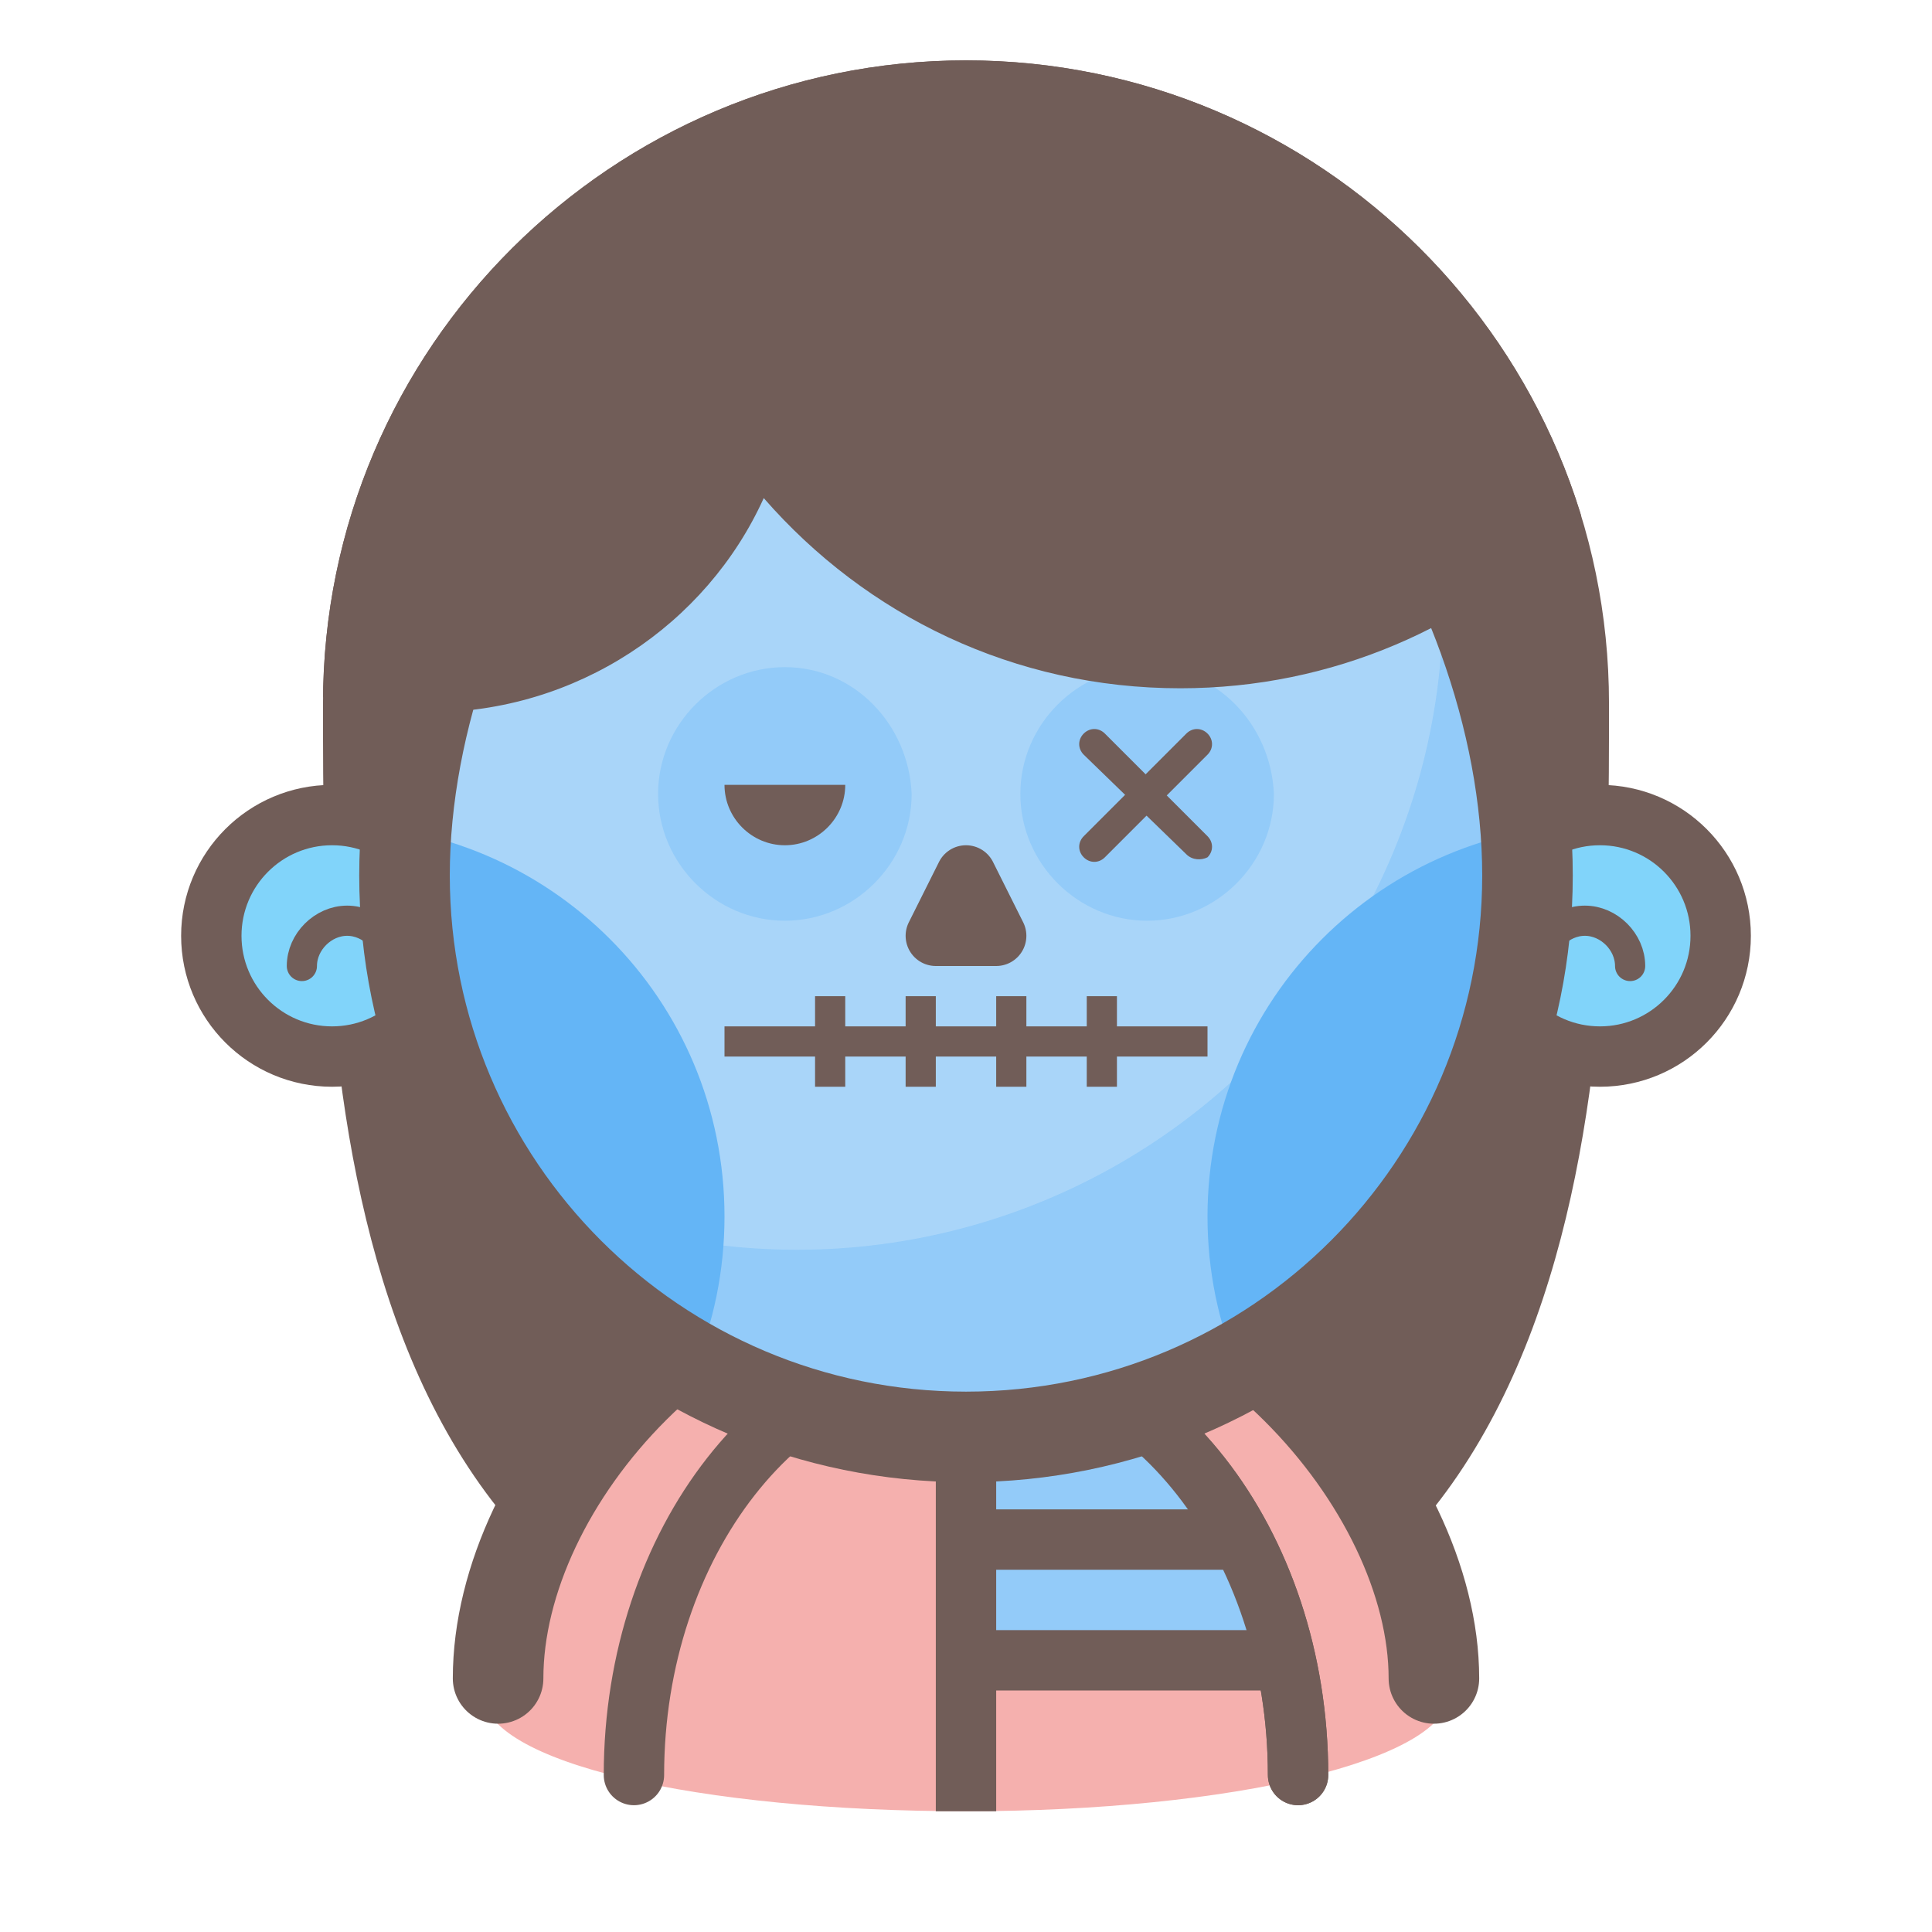 <?xml version="1.0" encoding="utf-8"?>
<!-- Generator: Adobe Illustrator 19.0.0, SVG Export Plug-In . SVG Version: 6.00 Build 0)  -->
<svg version="1.1" xmlns="http://www.w3.org/2000/svg" xmlns:xlink="http://www.w3.org/1999/xlink" x="0px" y="0px"
	 viewBox="0 0 64 64" enable-background="new 0 0 64 64" xml:space="preserve">
<g id="Capa_2">
</g>
<g id="Layer_1">
	<path fill="#715D58" d="M53.3,23.3C53.3,11.5,43.7,2,32,2s-21.3,9.5-21.3,21.3s0,33.3,21.3,33.3S53.3,35,53.3,23.3z"/>
	<g>
		<g>
			<circle fill="#81D4FA" stroke="#715D58" stroke-width="2" stroke-miterlimit="10" cx="11" cy="31" r="4"/>
			<path fill="none" stroke="#715D58" stroke-linecap="round" stroke-miterlimit="10" d="M10,32c0-0.8,0.7-1.5,1.5-1.5
				c0.8,0,1.5,0.7,1.5,1.5"/>
		</g>
		<g>
			<circle fill="#81D4FA" stroke="#715D58" stroke-width="2" stroke-miterlimit="10" cx="53" cy="31" r="4"/>
			<path fill="none" stroke="#715D58" stroke-linecap="round" stroke-miterlimit="10" d="M51,32c0-0.8,0.7-1.5,1.5-1.5
				c0.8,0,1.5,0.7,1.5,1.5"/>
		</g>
		<g>
			<g>
				<g>
					<path fill="#F5B0AE" d="M48,56.1c0,2.2-7.2,3.9-16,3.9c-8.8,0-16-1.6-16-3.9c0-2.2,7.2-4,16-4C40.8,52.1,48,53.9,48,56.1z"/>
					<path fill="#F5B0AE" stroke="#715D58" stroke-width="3" stroke-linecap="round" stroke-miterlimit="10" d="M16.5,55.6
						c0-6.5,6.9-14.4,15.5-14.4c8.5,0,15.5,8,15.5,14.4"/>
				</g>
				
					<path fill="#F5B0AE" stroke="#715D58" stroke-width="2" stroke-linecap="round" stroke-linejoin="round" stroke-miterlimit="10" d="
					M21,58.8c0-7.7,4.9-14,11-14s11,6.3,11,14"/>
				<path fill="#93CBF9" d="M39,48c-1.8-1.8-7-3-7-3v10h10C42,55,40.8,49.8,39,48z"/>
				<rect x="31" y="47.1" fill="#715D58" width="2" height="12.9"/>
				<rect x="32" y="50" fill="#715D58" width="9" height="2"/>
				
					<path fill="none" stroke="#715D58" stroke-width="2" stroke-linecap="round" stroke-linejoin="round" stroke-miterlimit="10" d="
					M32,44.8c6.1,0,11,6.3,11,14"/>
				<rect x="32" y="54" fill="#715D58" width="11" height="2"/>
			</g>
			<path fill="none" stroke="#715D58" stroke-width="4" stroke-miterlimit="10" d="M50.1,29c0,10-8.1,18.1-18.1,18.1
				S13.9,39,13.9,29S22,6.9,32,6.9S50.1,19,50.1,29z"/>
			<g>
				<defs>
					<path id="SVGID_1_" d="M50.1,29c0,10-8.1,18.1-18.1,18.1S13.9,39,13.9,29S22,6.9,32,6.9S50.1,19,50.1,29z"/>
				</defs>
				<use xlink:href="#SVGID_1_"  overflow="visible" fill="#93CBF9"/>
				<clipPath id="SVGID_2_">
					<use xlink:href="#SVGID_1_"  overflow="visible"/>
				</clipPath>
				<circle opacity="0.5" clip-path="url(#SVGID_2_)" fill="#C1E1FB" cx="26.4" cy="20" r="21.4"/>
				<g clip-path="url(#SVGID_2_)">
					<path fill="#64B5F6" d="M11,27.3c-7.2,0-13,5.8-13,13c0,7.2,5.8,13,13,13c7.2,0,13-5.8,13-13C24,33.1,18.2,27.3,11,27.3z"/>
					<path fill="#64B5F6" d="M53,27.3c-7.2,0-13,5.8-13,13c0,7.2,5.8,13,13,13c7.2,0,13-5.8,13-13C66,33.1,60.2,27.3,53,27.3z"/>
				</g>
				<use xlink:href="#SVGID_1_"  overflow="visible" fill="none" stroke="#715D58" stroke-width="2" stroke-miterlimit="10"/>
			</g>
			<g>
				<g>
					<path fill="#93CBF9" d="M26,22.1c-2.3,0-4.2,1.9-4.2,4.2c0,2.3,1.9,4.2,4.2,4.2c2.3,0,4.2-1.9,4.2-4.2
						C30.1,24,28.3,22.1,26,22.1z"/>
					<path fill="#93CBF9" d="M38,22.1c-2.3,0-4.2,1.9-4.2,4.2c0,2.3,1.9,4.2,4.2,4.2c2.3,0,4.2-1.9,4.2-4.2
						C42.1,24,40.3,22.1,38,22.1z"/>
				</g>
				<g>
					<rect x="24" y="34" fill="#715D58" width="16" height="1"/>
				</g>
				
					<polygon fill="#715D58" stroke="#715D58" stroke-width="2" stroke-linecap="round" stroke-linejoin="round" stroke-miterlimit="10" points="
					33,31 31,31 32,29 				"/>
			</g>
			<g>
				<g>
					<rect x="33" y="33" fill="#715D58" width="1" height="3"/>
				</g>
				<g>
					<rect x="30" y="33" fill="#715D58" width="1" height="3"/>
				</g>
				<g>
					<rect x="36" y="33" fill="#715D58" width="1" height="3"/>
				</g>
				<g>
					<rect x="27" y="33" fill="#715D58" width="1" height="3"/>
				</g>
			</g>
		</g>
		<path fill="#715D58" d="M24,26c0,1.1,0.9,2,2,2c1.1,0,2-0.9,2-2H24z"/>
		<g>
			<g>
				<line fill="#FFFFFF" x1="36.3" y1="28" x2="39.7" y2="24.6"/>
				<path fill="#715D58" d="M40,25l-3.4,3.4c-0.2,0.2-0.5,0.2-0.7,0c-0.2-0.2-0.2-0.5,0-0.7l3.4-3.4c0.2-0.2,0.5-0.2,0.7,0
					C40.2,24.5,40.2,24.8,40,25z"/>
			</g>
			<g>
				<line fill="#FFFFFF" x1="36.3" y1="24.6" x2="39.7" y2="28"/>
				<path fill="#715D58" d="M39.3,28.3L35.9,25c-0.2-0.2-0.2-0.5,0-0.7c0.2-0.2,0.5-0.2,0.7,0l3.4,3.4c0.2,0.2,0.2,0.5,0,0.7
					C39.8,28.5,39.5,28.5,39.3,28.3z"/>
			</g>
		</g>
	</g>
	<g>
		<defs>
			<path id="SVGID_3_" d="M53.3,23.3C53.3,11.5,43.7,2,32,2s-21.3,9.5-21.3,21.3s0,33.3,21.3,33.3S53.3,35,53.3,23.3z"/>
		</defs>
		<clipPath id="SVGID_4_">
			<use xlink:href="#SVGID_3_"  overflow="visible"/>
		</clipPath>
		<path clip-path="url(#SVGID_4_)" fill="#715D58" d="M39.1-13.8c-9,0-16.4,6.5-18,15c-2-1.4-4.4-2.2-6.9-2.2
			C7.4-1,1.9,4.5,1.9,11.3c0,6.8,5.5,12.3,12.3,12.3c4.9,0,9.2-2.9,11.1-7.1c3.4,3.9,8.3,6.3,13.8,6.3c10.1,0,18.3-8.2,18.3-18.3
			C57.4-5.6,49.2-13.8,39.1-13.8z"/>
	</g>
</g>
</svg>
